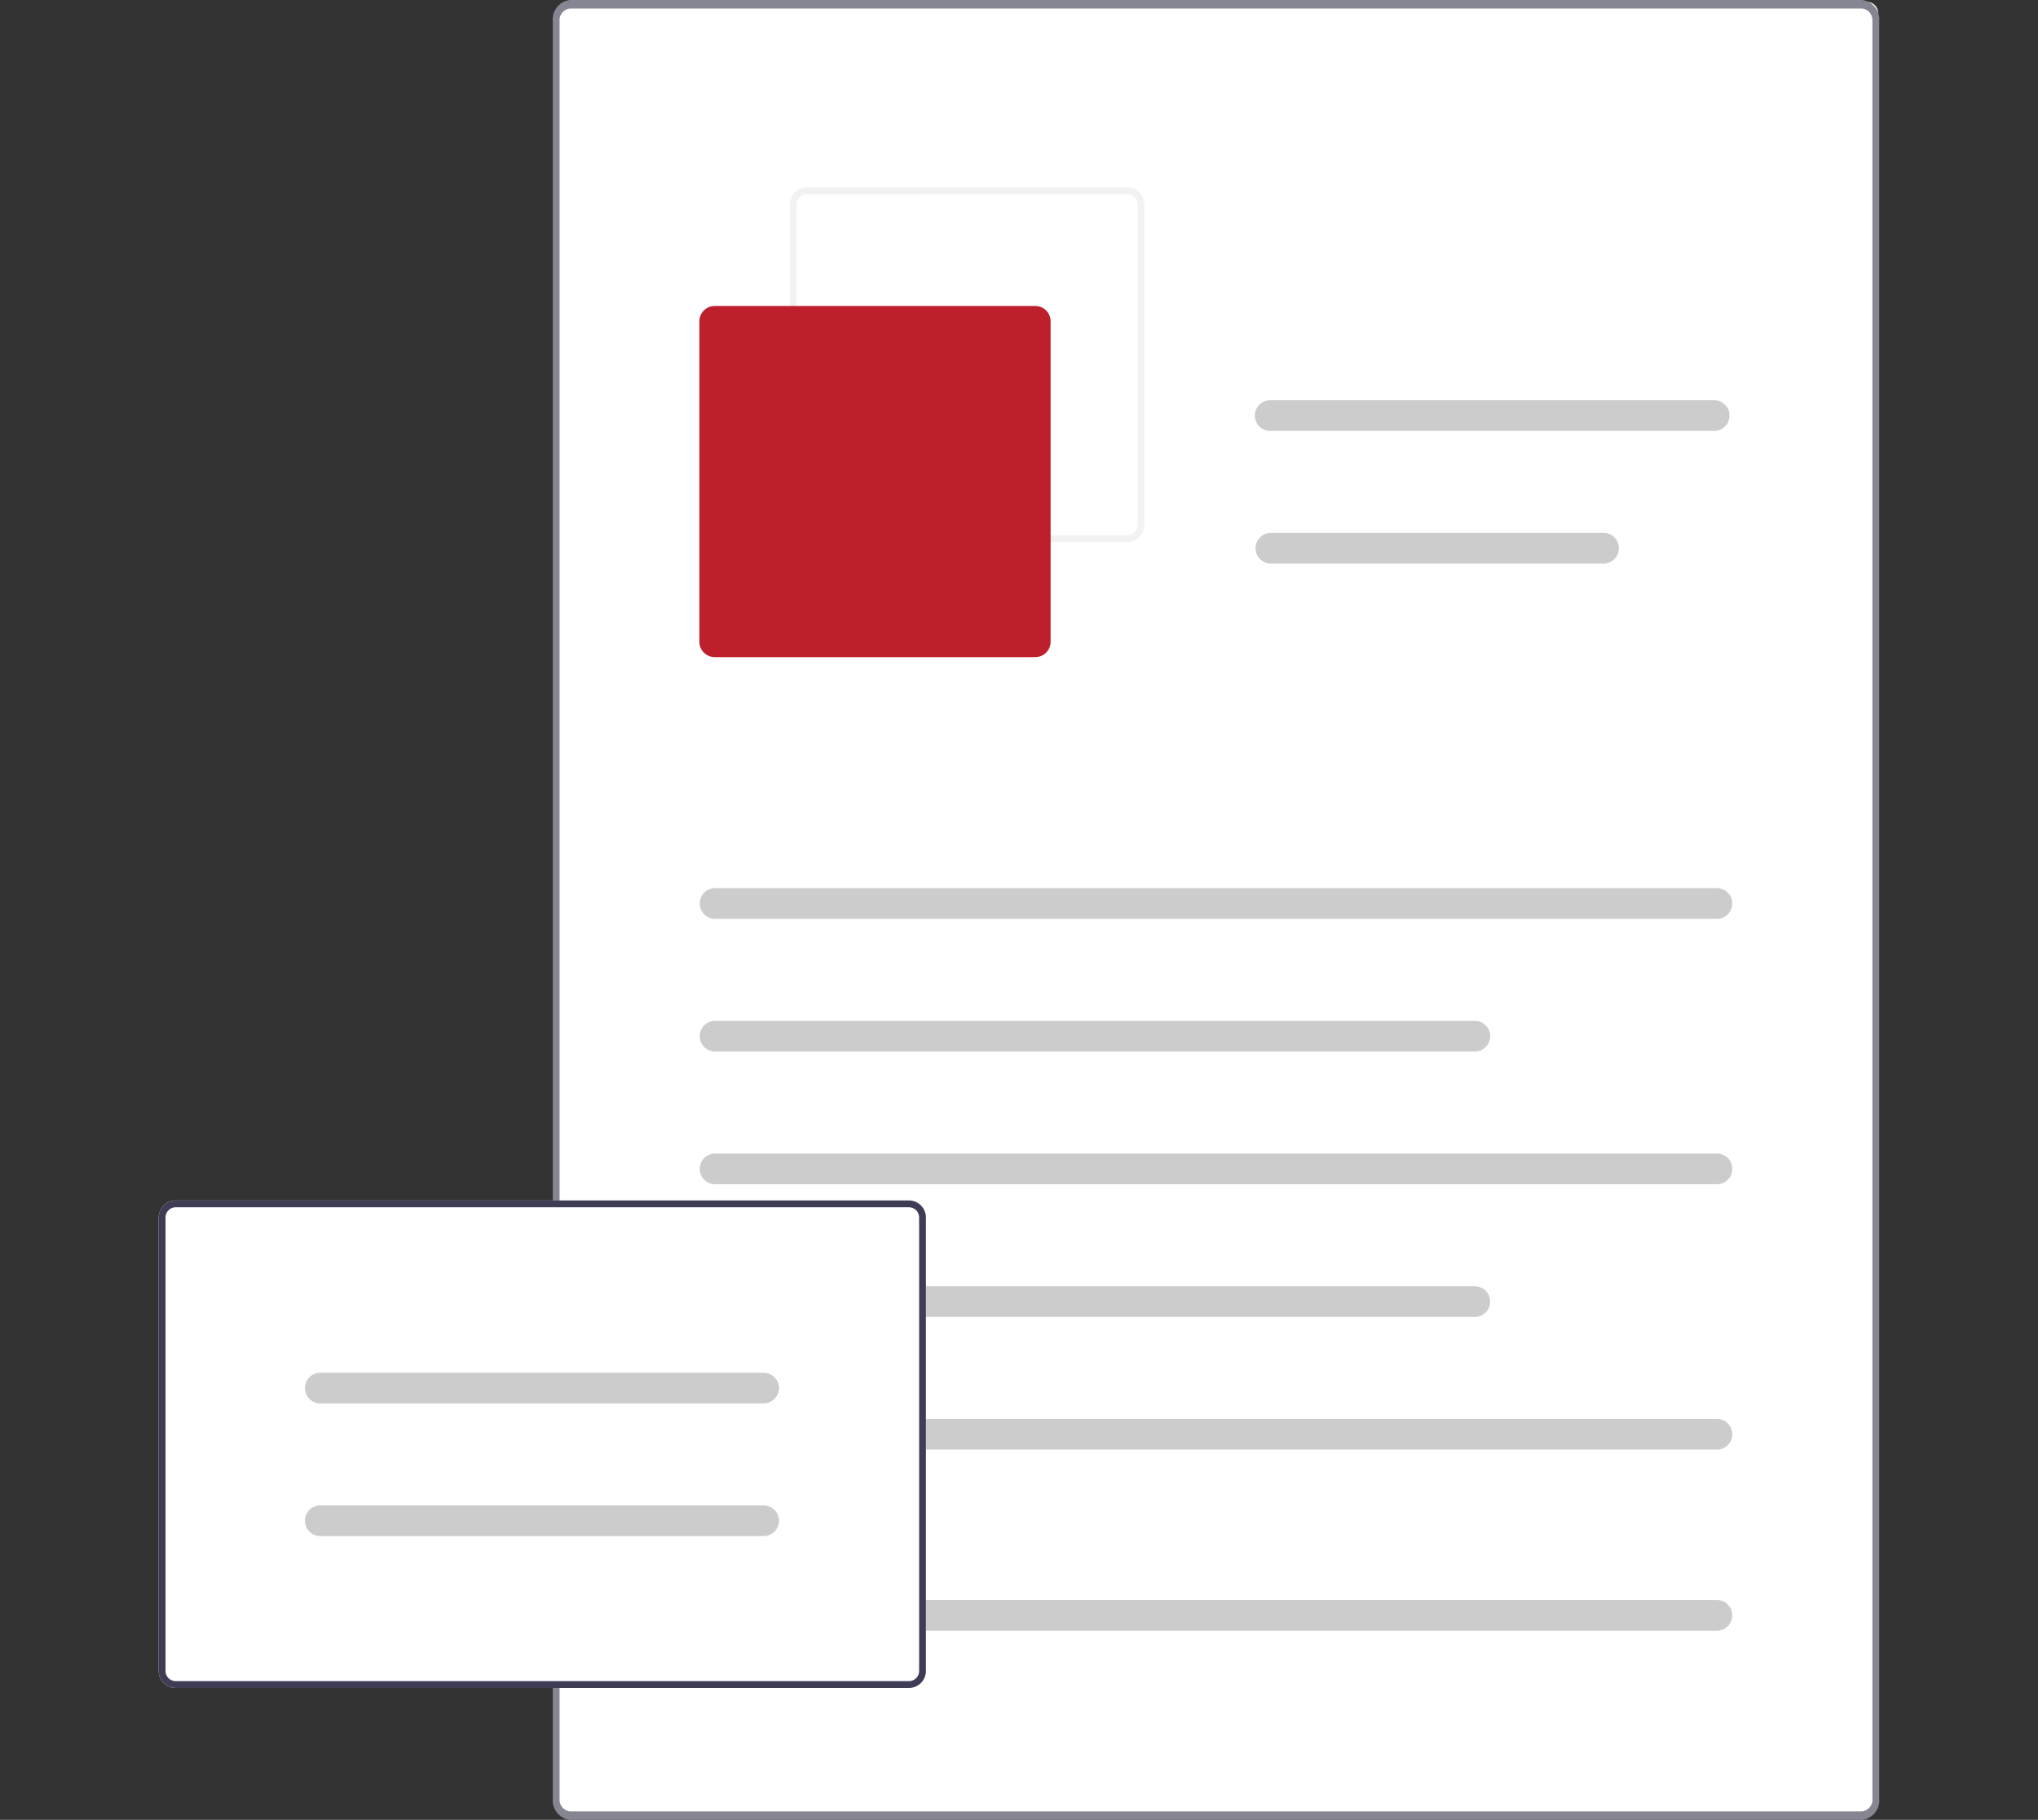<svg xmlns="http://www.w3.org/2000/svg" xmlns:xlink="http://www.w3.org/1999/xlink" width="262" height="234" viewBox="0 0 262 234">
  <rect x="0" y="0" width="262" height="234" fill="#333333" stroke="none"/>
  <defs>
    <clipPath id="clip-path">
      <rect id="Rectangle_737" data-name="Rectangle 737" width="262" height="234" transform="translate(8413 -12610)" fill="#fff"/>
    </clipPath>
  </defs>
  <g id="Mask_Group_35" data-name="Mask Group 35" transform="translate(-8413 12610)" clip-path="url(#clip-path)">
    <g id="Group_1361" data-name="Group 1361" transform="translate(-6739.795 5154.043)">
      <rect id="Rectangle_695" data-name="Rectangle 695" width="169.644" height="232.768" rx="1.315" transform="translate(15224.59 -17763.785)" fill="#fff"/>
      <g id="undraw_content_creator_re_pt5b" transform="translate(15173.195 -17764.043)">
        <path id="Path_2454" data-name="Path 2454" d="M949.529,485.835H783.388A2.516,2.516,0,0,1,781.2,483.1V254.577a2.516,2.516,0,0,1,2.192-2.741H949.529a2.516,2.516,0,0,1,2.192,2.741V483.1a2.516,2.516,0,0,1-2.192,2.741Zm-166.141-232.9a1.51,1.51,0,0,0-1.315,1.644V483.1a1.51,1.51,0,0,0,1.315,1.644H949.529a1.508,1.508,0,0,0,1.315-1.644V254.577a1.508,1.508,0,0,0-1.315-1.644Z" transform="translate(-730.534 -251.836)" fill="#868592"/>
        <path id="Path_2455" data-name="Path 2455" d="M915.992,369.755H874.786a2.195,2.195,0,0,1-2.192-2.192V326.357a2.195,2.195,0,0,1,2.192-2.192h41.206a2.195,2.195,0,0,1,2.192,2.192v41.205A2.195,2.195,0,0,1,915.992,369.755Zm-41.206-44.712a1.315,1.315,0,0,0-1.315,1.315v41.205a1.315,1.315,0,0,0,1.315,1.315h41.206a1.315,1.315,0,0,0,1.315-1.315V326.357a1.315,1.315,0,0,0-1.315-1.315Z" transform="translate(-791.466 -300.055)" fill="#f2f2f2"/>
        <path id="Path_2456" data-name="Path 2456" d="M880.923,385.755H839.717a1.973,1.973,0,0,1-1.973-1.973V342.576a1.973,1.973,0,0,1,1.973-1.973h41.206a1.973,1.973,0,0,1,1.973,1.973v41.206a1.973,1.973,0,0,1-1.973,1.973Z" transform="translate(-768.232 -301.261)" fill="#bd1f2d"/>
        <path id="Path_2457" data-name="Path 2457" d="M968.6,528.659H839.719a1.973,1.973,0,0,1,0-3.945H968.6a1.973,1.973,0,0,1,0,3.945Z" transform="translate(-768.232 -410.513)" fill="#ccc"/>
        <path id="Path_2458" data-name="Path 2458" d="M937.473,569.426H839.717a1.973,1.973,0,0,1,0-3.945h97.756a1.973,1.973,0,0,1,0,3.945Z" transform="translate(-768.232 -434.218)" fill="#ccc"/>
        <path id="Path_2459" data-name="Path 2459" d="M1111.061,378.741h-56.987a1.973,1.973,0,1,1,0-3.945h56.987a1.973,1.973,0,1,1,0,3.945Z" transform="translate(-911.136 -323.335)" fill="#ccc"/>
        <path id="Path_2460" data-name="Path 2460" d="M1096.84,419.508h-42.765a1.973,1.973,0,0,1,0-3.945h42.765a1.973,1.973,0,1,1,0,3.945Z" transform="translate(-911.136 -347.042)" fill="#ccc"/>
        <path id="Path_2461" data-name="Path 2461" d="M968.6,610.193H839.719a1.973,1.973,0,0,1,0-3.945H968.6a1.973,1.973,0,0,1,0,3.945Z" transform="translate(-768.232 -457.924)" fill="#ccc"/>
        <path id="Path_2462" data-name="Path 2462" d="M937.473,650.961H839.717a1.973,1.973,0,0,1,0-3.945h97.756a1.973,1.973,0,0,1,0,3.945Z" transform="translate(-768.232 -481.629)" fill="#ccc"/>
        <path id="Path_2463" data-name="Path 2463" d="M968.6,691.728H839.719a1.973,1.973,0,0,1,0-3.945H968.6a1.973,1.973,0,0,1,0,3.945Z" transform="translate(-768.232 -505.336)" fill="#ccc"/>
        <path id="Path_2464" data-name="Path 2464" d="M968.6,732.5H839.719a1.973,1.973,0,0,1,0-3.945H968.6a1.973,1.973,0,0,1,0,3.945Z" transform="translate(-768.232 -522.825)" fill="#ccc"/>
        <path id="Path_2465" data-name="Path 2465" d="M725.657,637.125H631.406a2.195,2.195,0,0,1-2.192-2.192v-58.3a2.195,2.195,0,0,1,2.192-2.192h94.251a2.195,2.195,0,0,1,2.192,2.192v58.3a2.195,2.195,0,0,1-2.192,2.192Z" transform="translate(-629.213 -420.085)" fill="#fff"/>
        <path id="Path_2466" data-name="Path 2466" d="M725.657,637.125H631.406a2.195,2.195,0,0,1-2.192-2.192v-58.3a2.195,2.195,0,0,1,2.192-2.192h94.251a2.195,2.195,0,0,1,2.192,2.192v58.3a2.195,2.195,0,0,1-2.192,2.192Zm-94.249-61.808a1.315,1.315,0,0,0-1.315,1.315v58.3a1.315,1.315,0,0,0,1.315,1.315h94.249a1.315,1.315,0,0,0,1.315-1.315v-58.3a1.315,1.315,0,0,0-1.315-1.315Z" transform="translate(-629.213 -420.085)" fill="#3f3d56"/>
        <path id="Path_2467" data-name="Path 2467" d="M744.725,646.109H687.734a1.973,1.973,0,1,1,0-3.945h56.991a1.973,1.973,0,0,1,0,3.945Z" transform="translate(-666.911 -465.658)" fill="#ccc"/>
        <path id="Path_2468" data-name="Path 2468" d="M744.725,686.877H687.734a1.973,1.973,0,1,1,0-3.945h56.991a1.973,1.973,0,0,1,0,3.945Z" transform="translate(-666.911 -489.363)" fill="#ccc"/>
      </g>
    </g>
  </g>
</svg>
